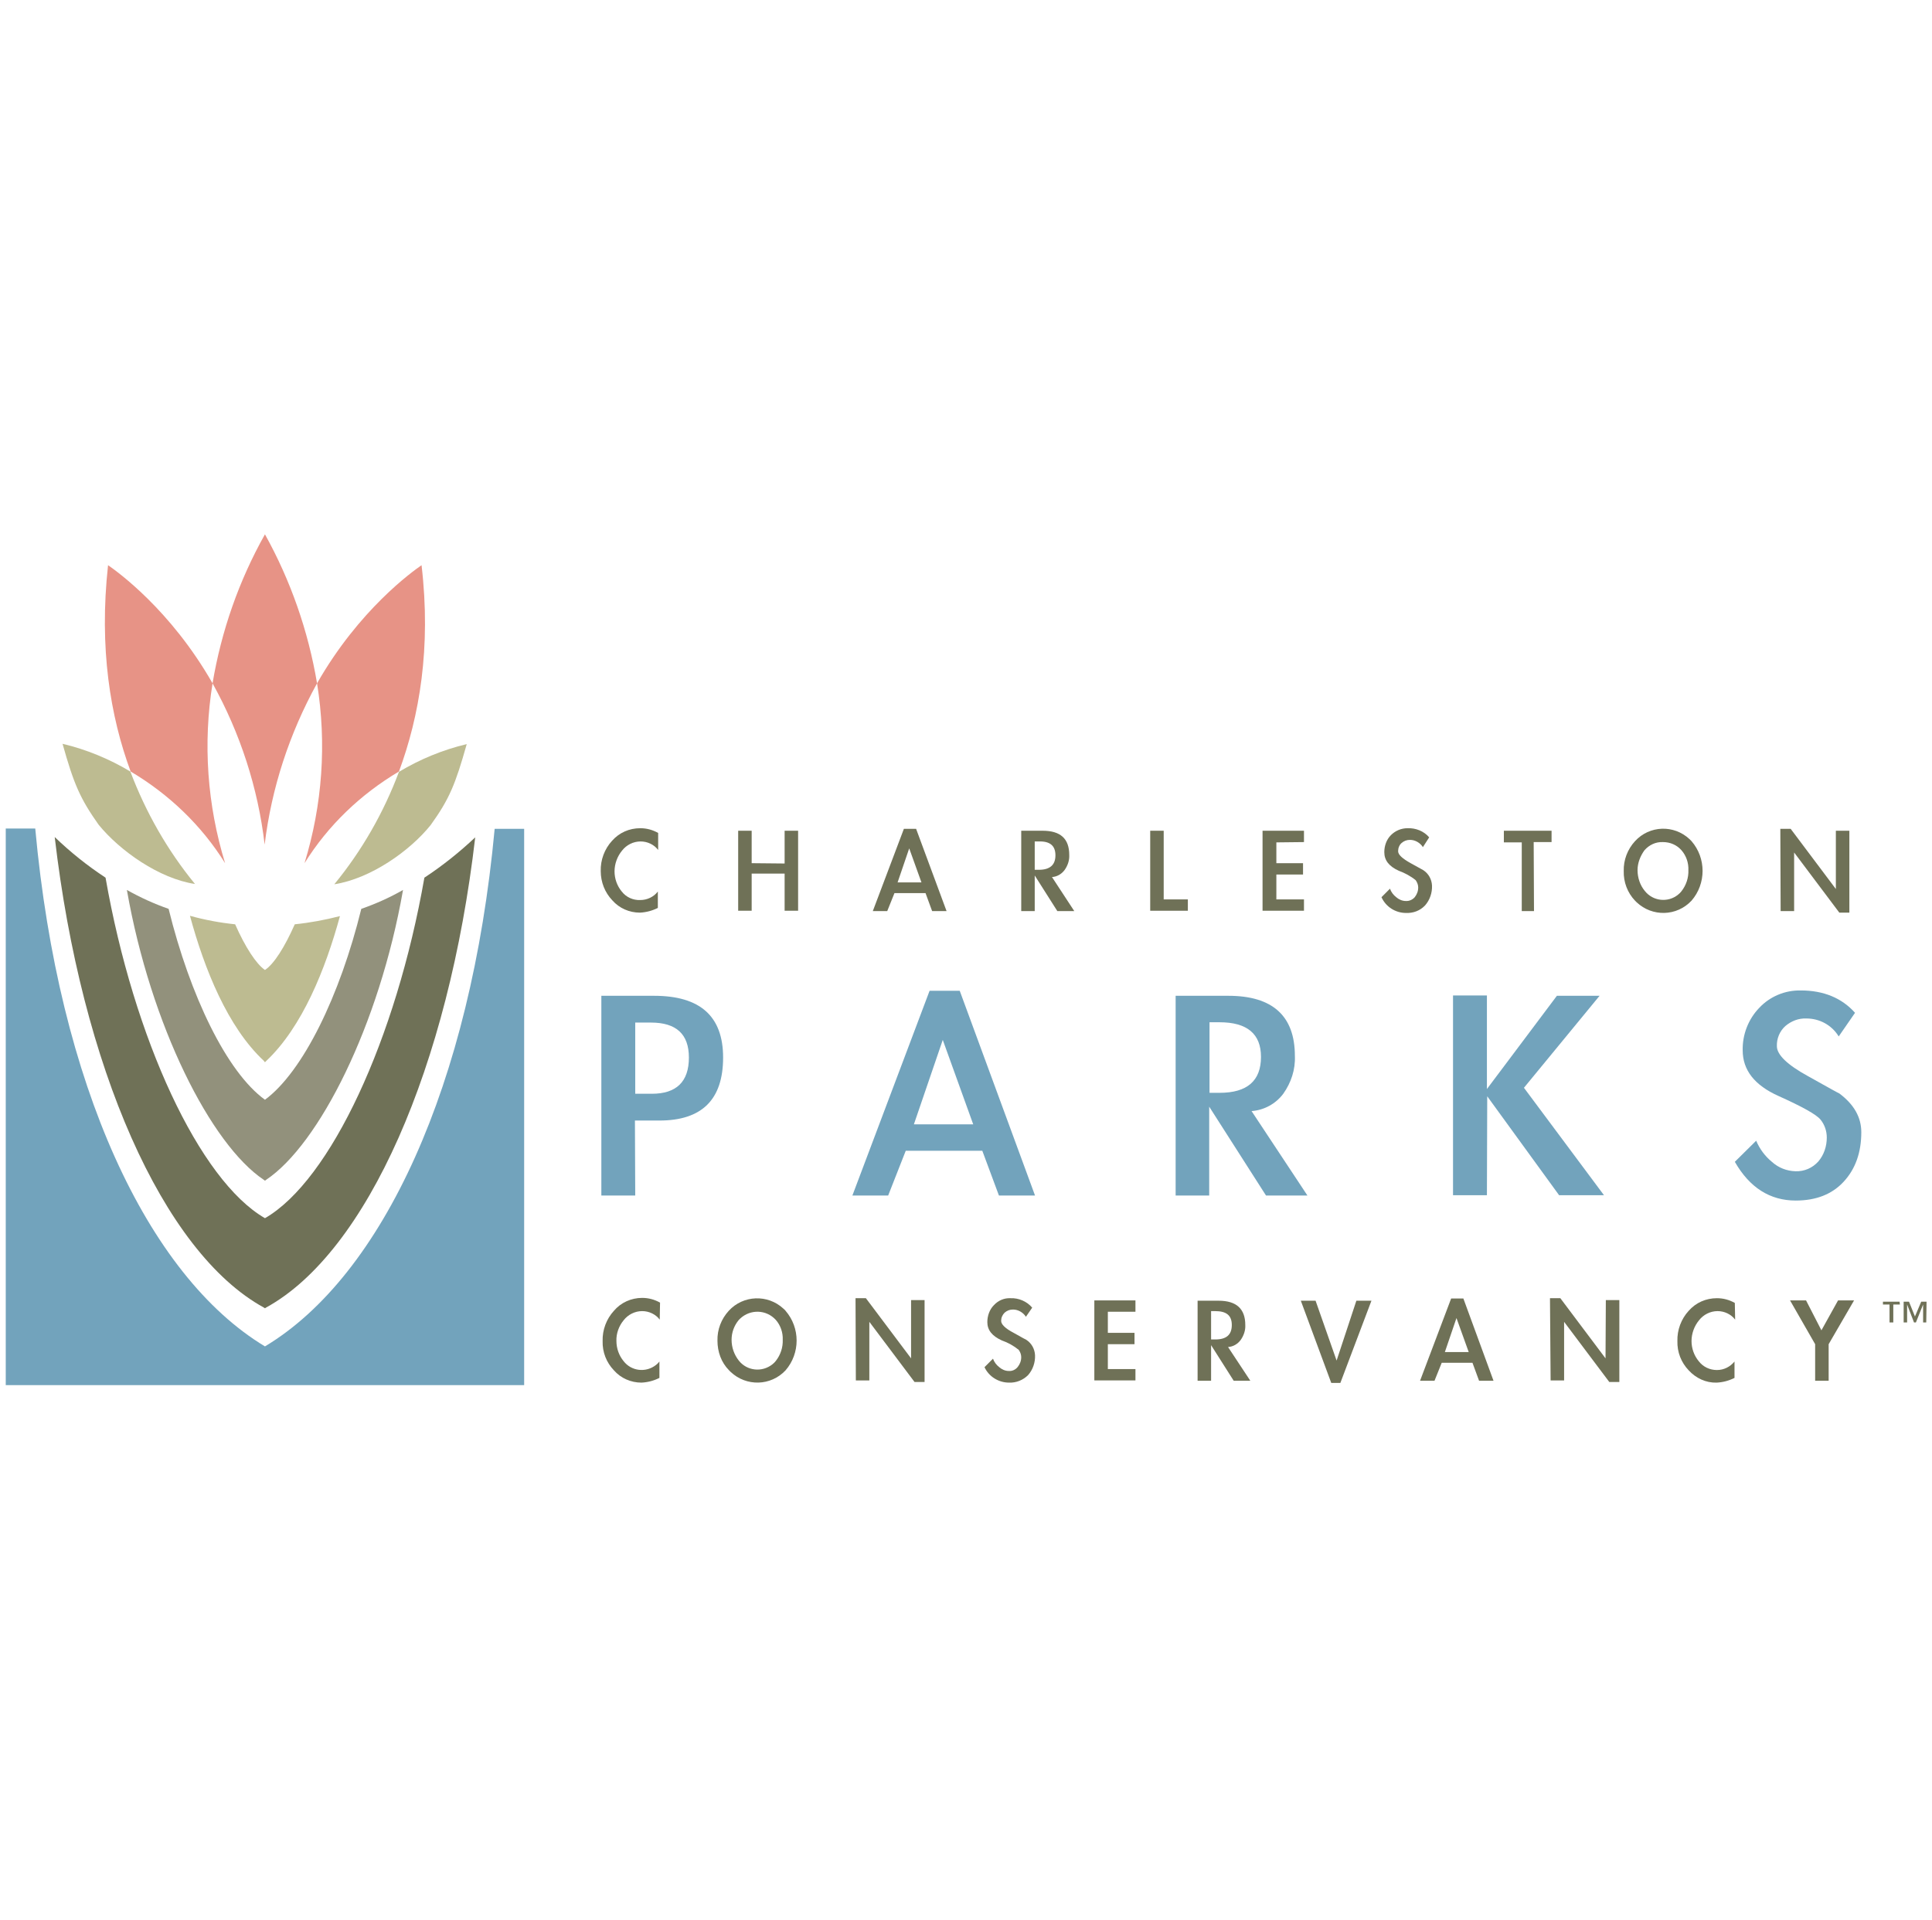 <svg width="168" height="167" viewBox="0 0 168 167" fill="none" xmlns="http://www.w3.org/2000/svg">
<g clip-path="url(#clip0_720_22977)">
<path d="M26.479 75.076C28.525 71.788 31.363 69.076 34.692 67.103C36.466 62.308 37.503 56.363 36.657 49.158C35.865 49.706 31.227 53.021 27.57 59.432C28.416 64.665 28.034 70.007 26.479 75.076Z" fill="#E79386"/>
<path d="M37.448 71.76C39.085 69.486 39.603 68.199 40.586 64.719C38.512 65.212 36.52 66.034 34.692 67.13C33.355 70.692 31.472 73.98 29.07 76.911C32.236 76.418 35.647 74.007 37.448 71.76Z" fill="#BDBB91"/>
<path d="M19.574 75.076C18.019 70.007 17.637 64.665 18.483 59.432C14.826 53.021 10.187 49.706 9.396 49.158C8.605 56.363 9.587 62.308 11.361 67.103C14.69 69.076 17.528 71.788 19.574 75.076Z" fill="#E79386"/>
<path d="M16.955 76.884C14.553 73.952 12.671 70.637 11.334 67.103C9.505 66.007 7.513 65.185 5.439 64.692C6.422 68.199 6.968 69.459 8.578 71.733C10.433 74.007 13.844 76.418 16.955 76.884Z" fill="#BDBB91"/>
<path d="M31.417 79.048C29.561 86.61 26.341 93.213 23.04 95.651C19.711 93.24 16.518 86.582 14.662 79.048C13.407 78.61 12.207 78.062 11.033 77.404C13.107 89.213 18.346 99.541 22.931 102.61L23.04 102.692L23.149 102.61C27.733 99.541 32.972 89.213 35.046 77.404C33.9 78.062 32.672 78.61 31.417 79.048Z" fill="#92917C"/>
<path d="M25.632 80.391C24.758 82.363 23.831 83.843 23.039 84.363C22.275 83.843 21.32 82.363 20.447 80.391C19.11 80.254 17.8 80.007 16.518 79.651C17.773 84.281 19.792 89.322 22.93 92.254L23.039 92.391L23.148 92.281C26.287 89.322 28.306 84.281 29.561 79.678C28.279 80.007 26.969 80.254 25.632 80.391Z" fill="#BDBB91"/>
<path d="M36.903 76.335C34.447 90.363 28.744 102.664 23.041 105.952C17.337 102.664 11.634 90.363 9.178 76.335C7.596 75.294 6.122 74.116 4.758 72.801C7.077 92.746 14.145 108.911 22.959 113.733L23.041 113.788L23.122 113.733C31.936 108.911 39.004 92.774 41.323 72.829C39.959 74.116 38.485 75.294 36.903 76.335Z" fill="#6F7157"/>
<path d="M23.04 117.103C12.807 110.938 5.112 94.363 3.065 72.061H0.5V120.472H45.579V72.089H43.014C40.94 94.39 33.272 110.966 23.04 117.103Z" fill="#72A3BC"/>
<path d="M27.569 59.432C26.805 54.884 25.277 50.5 23.039 46.473C20.775 50.5 19.247 54.884 18.482 59.432C20.884 63.76 22.439 68.528 23.012 73.459C23.613 68.528 25.168 63.788 27.569 59.432Z" fill="#E79386"/>
<path d="M57.231 73.925C56.877 73.459 56.304 73.185 55.703 73.185C55.076 73.185 54.475 73.486 54.093 73.979C53.684 74.472 53.438 75.13 53.438 75.788C53.438 76.418 53.657 77.048 54.066 77.541C54.448 78.034 55.048 78.308 55.676 78.281C56.276 78.281 56.849 78.007 57.204 77.541V78.966C56.713 79.212 56.194 79.349 55.649 79.377C54.721 79.377 53.848 78.993 53.247 78.308C52.593 77.623 52.238 76.719 52.238 75.76C52.211 74.801 52.565 73.842 53.22 73.13C53.848 72.418 54.721 72.034 55.676 72.034C56.222 72.034 56.74 72.171 57.231 72.445V73.925Z" fill="#6F7157"/>
<path d="M68.228 75.103V72.253H69.401V79.212H68.228V75.979H65.363V79.212H64.189V72.253H65.363V75.075L68.228 75.103Z" fill="#6F7157"/>
<path d="M77.779 77.678L77.152 79.24H75.897L78.598 72.089H79.662L82.309 79.24H81.054L80.481 77.678H77.779ZM79.062 73.787L78.052 76.746H80.126L79.062 73.787Z" fill="#6F7157"/>
<path d="M93.414 79.24H91.941L89.976 76.144V79.24H88.803V72.253H90.658C92.214 72.253 92.978 72.938 92.978 74.363C93.005 74.829 92.841 75.294 92.568 75.678C92.296 76.034 91.913 76.253 91.477 76.281L93.414 79.24ZM89.976 75.651H90.331C91.286 75.651 91.777 75.24 91.777 74.39C91.777 73.541 91.286 73.157 90.331 73.185H89.976V75.651Z" fill="#6F7157"/>
<path d="M101.191 78.226H103.292V79.212H100.018V72.253H101.191V78.226Z" fill="#6F7157"/>
<path d="M110.988 73.267V75.075H113.307V76.062H110.988V78.226H113.389V79.212H109.787V72.253H113.389V73.24L110.988 73.267Z" fill="#6F7157"/>
<path d="M123.731 73.678C123.485 73.294 123.049 73.048 122.612 73.048C122.339 73.048 122.094 73.13 121.875 73.322C121.684 73.486 121.575 73.76 121.575 74.034C121.575 74.335 121.93 74.664 122.667 75.075C123.403 75.486 123.758 75.678 123.758 75.678C124.222 75.979 124.495 76.472 124.522 77.02C124.549 77.65 124.331 78.281 123.922 78.746C123.485 79.212 122.885 79.431 122.257 79.404C121.357 79.404 120.511 78.883 120.129 78.034L120.866 77.294C120.975 77.596 121.166 77.842 121.411 78.034C121.63 78.226 121.93 78.363 122.23 78.363C122.53 78.39 122.83 78.253 123.021 78.034C123.212 77.787 123.322 77.513 123.322 77.185C123.322 76.966 123.24 76.746 123.103 76.555C122.667 76.198 122.148 75.924 121.63 75.733C120.784 75.349 120.374 74.829 120.374 74.116C120.374 73.568 120.566 73.02 120.948 72.637C121.33 72.253 121.848 72.034 122.394 72.034C123.103 72.007 123.813 72.281 124.277 72.829L123.731 73.678Z" fill="#6F7157"/>
<path d="M133.391 79.24H132.327V73.267H130.771V72.253H134.919V73.24H133.364L133.391 79.24Z" fill="#6F7157"/>
<path d="M141.195 75.76C141.168 74.801 141.522 73.87 142.177 73.158C143.432 71.788 145.561 71.706 146.925 72.993C146.98 73.048 147.034 73.103 147.089 73.158C148.371 74.637 148.371 76.856 147.089 78.336C145.806 79.706 143.678 79.76 142.314 78.473C142.259 78.418 142.204 78.363 142.177 78.336C141.522 77.651 141.168 76.719 141.195 75.76ZM142.395 75.678C142.395 76.336 142.614 76.993 143.023 77.486C143.733 78.39 145.042 78.527 145.916 77.815C146.025 77.733 146.134 77.623 146.216 77.514C146.625 76.993 146.843 76.336 146.816 75.678C146.843 75.048 146.625 74.418 146.216 73.952C145.806 73.486 145.233 73.24 144.606 73.24C143.978 73.212 143.405 73.486 142.996 73.952C142.641 74.445 142.395 75.048 142.395 75.678Z" fill="#6F7157"/>
<path d="M154.811 72.089H155.711L159.64 77.322V72.253H160.814V79.376H159.941L156.011 74.144V79.24H154.838L154.811 72.089Z" fill="#6F7157"/>
<path d="M57.368 114.774C57.014 114.308 56.44 114.034 55.84 114.034C55.212 114.034 54.612 114.336 54.23 114.829C53.821 115.322 53.575 115.98 53.602 116.637C53.602 117.267 53.821 117.897 54.23 118.391C54.912 119.267 56.167 119.404 57.041 118.719C57.15 118.637 57.259 118.528 57.341 118.418V119.843C56.85 120.089 56.331 120.226 55.785 120.254C54.858 120.254 53.984 119.87 53.384 119.185C52.729 118.5 52.375 117.596 52.402 116.637C52.375 115.678 52.729 114.719 53.384 114.007C53.984 113.295 54.885 112.884 55.84 112.884C56.386 112.884 56.904 113.021 57.395 113.295L57.368 114.774Z" fill="#6F7157"/>
<path d="M62.388 116.609C62.361 115.651 62.716 114.719 63.37 114.007C64.626 112.637 66.754 112.555 68.119 113.815C68.173 113.87 68.255 113.925 68.31 114.007C69.592 115.486 69.592 117.705 68.31 119.185C67.027 120.555 64.899 120.609 63.534 119.322C63.48 119.267 63.425 119.212 63.398 119.185C62.716 118.5 62.388 117.568 62.388 116.609ZM63.616 116.527C63.616 117.185 63.834 117.815 64.244 118.336C64.953 119.24 66.263 119.377 67.163 118.664C67.273 118.582 67.382 118.472 67.464 118.363C67.873 117.842 68.091 117.185 68.064 116.527C68.091 115.897 67.873 115.267 67.464 114.801C66.645 113.897 65.253 113.842 64.353 114.692C64.326 114.719 64.271 114.774 64.244 114.801C63.834 115.294 63.616 115.897 63.616 116.527Z" fill="#6F7157"/>
<path d="M74.394 112.911H75.295L79.224 118.144V113.076H80.398V120.199H79.525L75.595 114.966V120.062H74.422L74.394 112.911Z" fill="#6F7157"/>
<path d="M89.211 114.527C88.966 114.144 88.529 113.897 88.093 113.897C87.82 113.897 87.574 113.979 87.356 114.171C87.165 114.363 87.056 114.61 87.056 114.884C87.056 115.185 87.41 115.541 88.147 115.925C88.857 116.336 89.239 116.527 89.239 116.527C89.703 116.829 89.975 117.322 90.003 117.87C90.03 118.5 89.812 119.13 89.402 119.596C88.966 120.034 88.365 120.281 87.738 120.253C86.837 120.253 85.991 119.733 85.609 118.911L86.346 118.171C86.455 118.473 86.646 118.719 86.892 118.911C87.11 119.103 87.41 119.24 87.71 119.24C88.011 119.267 88.311 119.13 88.502 118.884C88.693 118.637 88.802 118.363 88.802 118.034C88.802 117.815 88.72 117.596 88.584 117.404C88.147 117.048 87.656 116.774 87.11 116.582C86.264 116.199 85.855 115.678 85.855 114.993C85.855 114.445 86.046 113.897 86.428 113.514C86.81 113.103 87.329 112.884 87.874 112.911C88.584 112.884 89.293 113.185 89.757 113.733L89.211 114.527Z" fill="#6F7157"/>
<path d="M96.334 114.116V115.924H98.653V116.911H96.334V119.075H98.735V120.061H95.16V113.103H98.735V114.089H96.334V114.116Z" fill="#6F7157"/>
<path d="M108.723 120.089H107.277L105.312 116.993V120.089H104.139V113.13H105.967C107.522 113.13 108.286 113.842 108.286 115.239C108.314 115.705 108.15 116.171 107.877 116.555C107.604 116.911 107.222 117.13 106.786 117.157L108.723 120.089ZM105.312 116.5H105.667C106.649 116.5 107.113 116.089 107.113 115.239C107.113 114.39 106.622 114.034 105.667 114.034H105.312V116.5Z" fill="#6F7157"/>
<path d="M116.226 118.335L117.945 113.13H119.255L116.553 120.281H115.762L113.115 113.13H114.398L116.226 118.335Z" fill="#6F7157"/>
<path d="M125.367 118.528L124.74 120.089H123.484L126.186 112.938H127.25L129.87 120.089H128.614L128.041 118.528H125.367ZM126.65 114.637L125.64 117.596H127.714L126.65 114.637Z" fill="#6F7157"/>
<path d="M134.781 112.911H135.682L139.611 118.144L139.638 113.076H140.812V120.199H139.939L136.009 114.966V120.062H134.836L134.781 112.911Z" fill="#6F7157"/>
<path d="M150.882 114.774C150.527 114.308 149.954 114.034 149.354 114.034C148.726 114.034 148.126 114.336 147.744 114.829C147.334 115.322 147.089 115.98 147.089 116.637C147.089 117.267 147.307 117.897 147.716 118.391C148.098 118.884 148.671 119.158 149.299 119.158C149.899 119.158 150.445 118.884 150.827 118.418V119.843C150.336 120.089 149.818 120.226 149.272 120.254C148.344 120.281 147.471 119.87 146.843 119.185C146.188 118.5 145.834 117.596 145.861 116.637C145.834 115.678 146.188 114.719 146.843 114.007C147.471 113.295 148.344 112.911 149.299 112.911C149.845 112.911 150.363 113.048 150.854 113.322L150.882 114.774Z" fill="#6F7157"/>
<path d="M155.656 113.103H157.048L158.385 115.705L159.831 113.103H161.223L159.013 116.911V120.089H157.839V116.911L155.656 113.103Z" fill="#6F7157"/>
<path d="M55.238 103.979H52.291V86.609H56.875C60.887 86.609 62.879 88.39 62.879 91.979C62.879 95.65 61.023 97.459 57.339 97.459H55.211L55.238 103.979ZM55.238 95.13H56.684C58.813 95.13 59.904 94.089 59.904 91.979C59.904 89.952 58.813 88.938 56.602 88.938H55.238V95.13Z" fill="#72A3BC"/>
<path d="M78.76 100.089L77.232 103.98H74.121L80.834 86.171H83.454L90.002 103.98H86.864L85.418 100.089H78.76ZM81.98 90.445L79.469 97.788H84.627L81.98 90.445Z" fill="#72A3BC"/>
<path d="M113.689 103.979H110.087L105.148 96.253V103.979H102.229V86.609H106.813C110.66 86.609 112.598 88.363 112.598 91.842C112.652 93.02 112.27 94.171 111.588 95.13C110.933 96.007 109.924 96.555 108.832 96.637L113.689 103.979ZM105.176 95.048H106.049C108.45 95.048 109.651 94.007 109.651 91.924C109.651 89.924 108.45 88.911 106.049 88.911H105.176V95.048Z" fill="#72A3BC"/>
<path d="M135.382 86.609H139.093L132.517 94.609L139.475 103.952H135.573L129.324 95.349L129.297 103.952H126.35V86.582H129.297V94.719L135.382 86.609Z" fill="#72A3BC"/>
<path d="M159.888 90.144C159.287 89.158 158.223 88.582 157.077 88.582C156.395 88.555 155.767 88.802 155.249 89.24C154.758 89.678 154.485 90.336 154.512 90.993C154.512 91.733 155.412 92.61 157.213 93.596C159.014 94.61 159.915 95.103 159.942 95.103C161.225 96.062 161.852 97.185 161.852 98.473C161.852 100.254 161.334 101.678 160.324 102.774C159.315 103.87 157.923 104.418 156.149 104.418C153.912 104.418 152.138 103.295 150.855 101.048L152.711 99.213C153.011 99.925 153.475 100.555 154.075 101.048C154.648 101.569 155.358 101.843 156.122 101.87C156.886 101.897 157.595 101.596 158.114 101.021C158.605 100.445 158.851 99.706 158.851 98.939C158.851 98.363 158.66 97.815 158.305 97.377C157.95 96.939 156.722 96.254 154.648 95.322C152.575 94.391 151.538 93.076 151.538 91.35C151.51 89.98 152.029 88.637 152.984 87.651C153.912 86.665 155.221 86.117 156.586 86.144C158.578 86.144 160.161 86.802 161.307 88.089L159.888 90.144Z" fill="#72A3BC"/>
<path d="M165.208 113.459H164.635V115.021H164.307V113.459H163.734V113.212H165.181L165.208 113.459ZM167.5 115.021H167.227V113.459L166.6 115.021H166.436L165.836 113.459V115.021H165.535V113.212H165.999L166.518 114.5L167.063 113.212H167.527L167.5 115.021Z" fill="#6F7157"/>
</g>
<defs>
<clipPath id="clip0_720_22977">
<rect width="167" height="74" fill="white" transform="translate(0.5 46.5)"/>
</clipPath>
</defs>
</svg>

